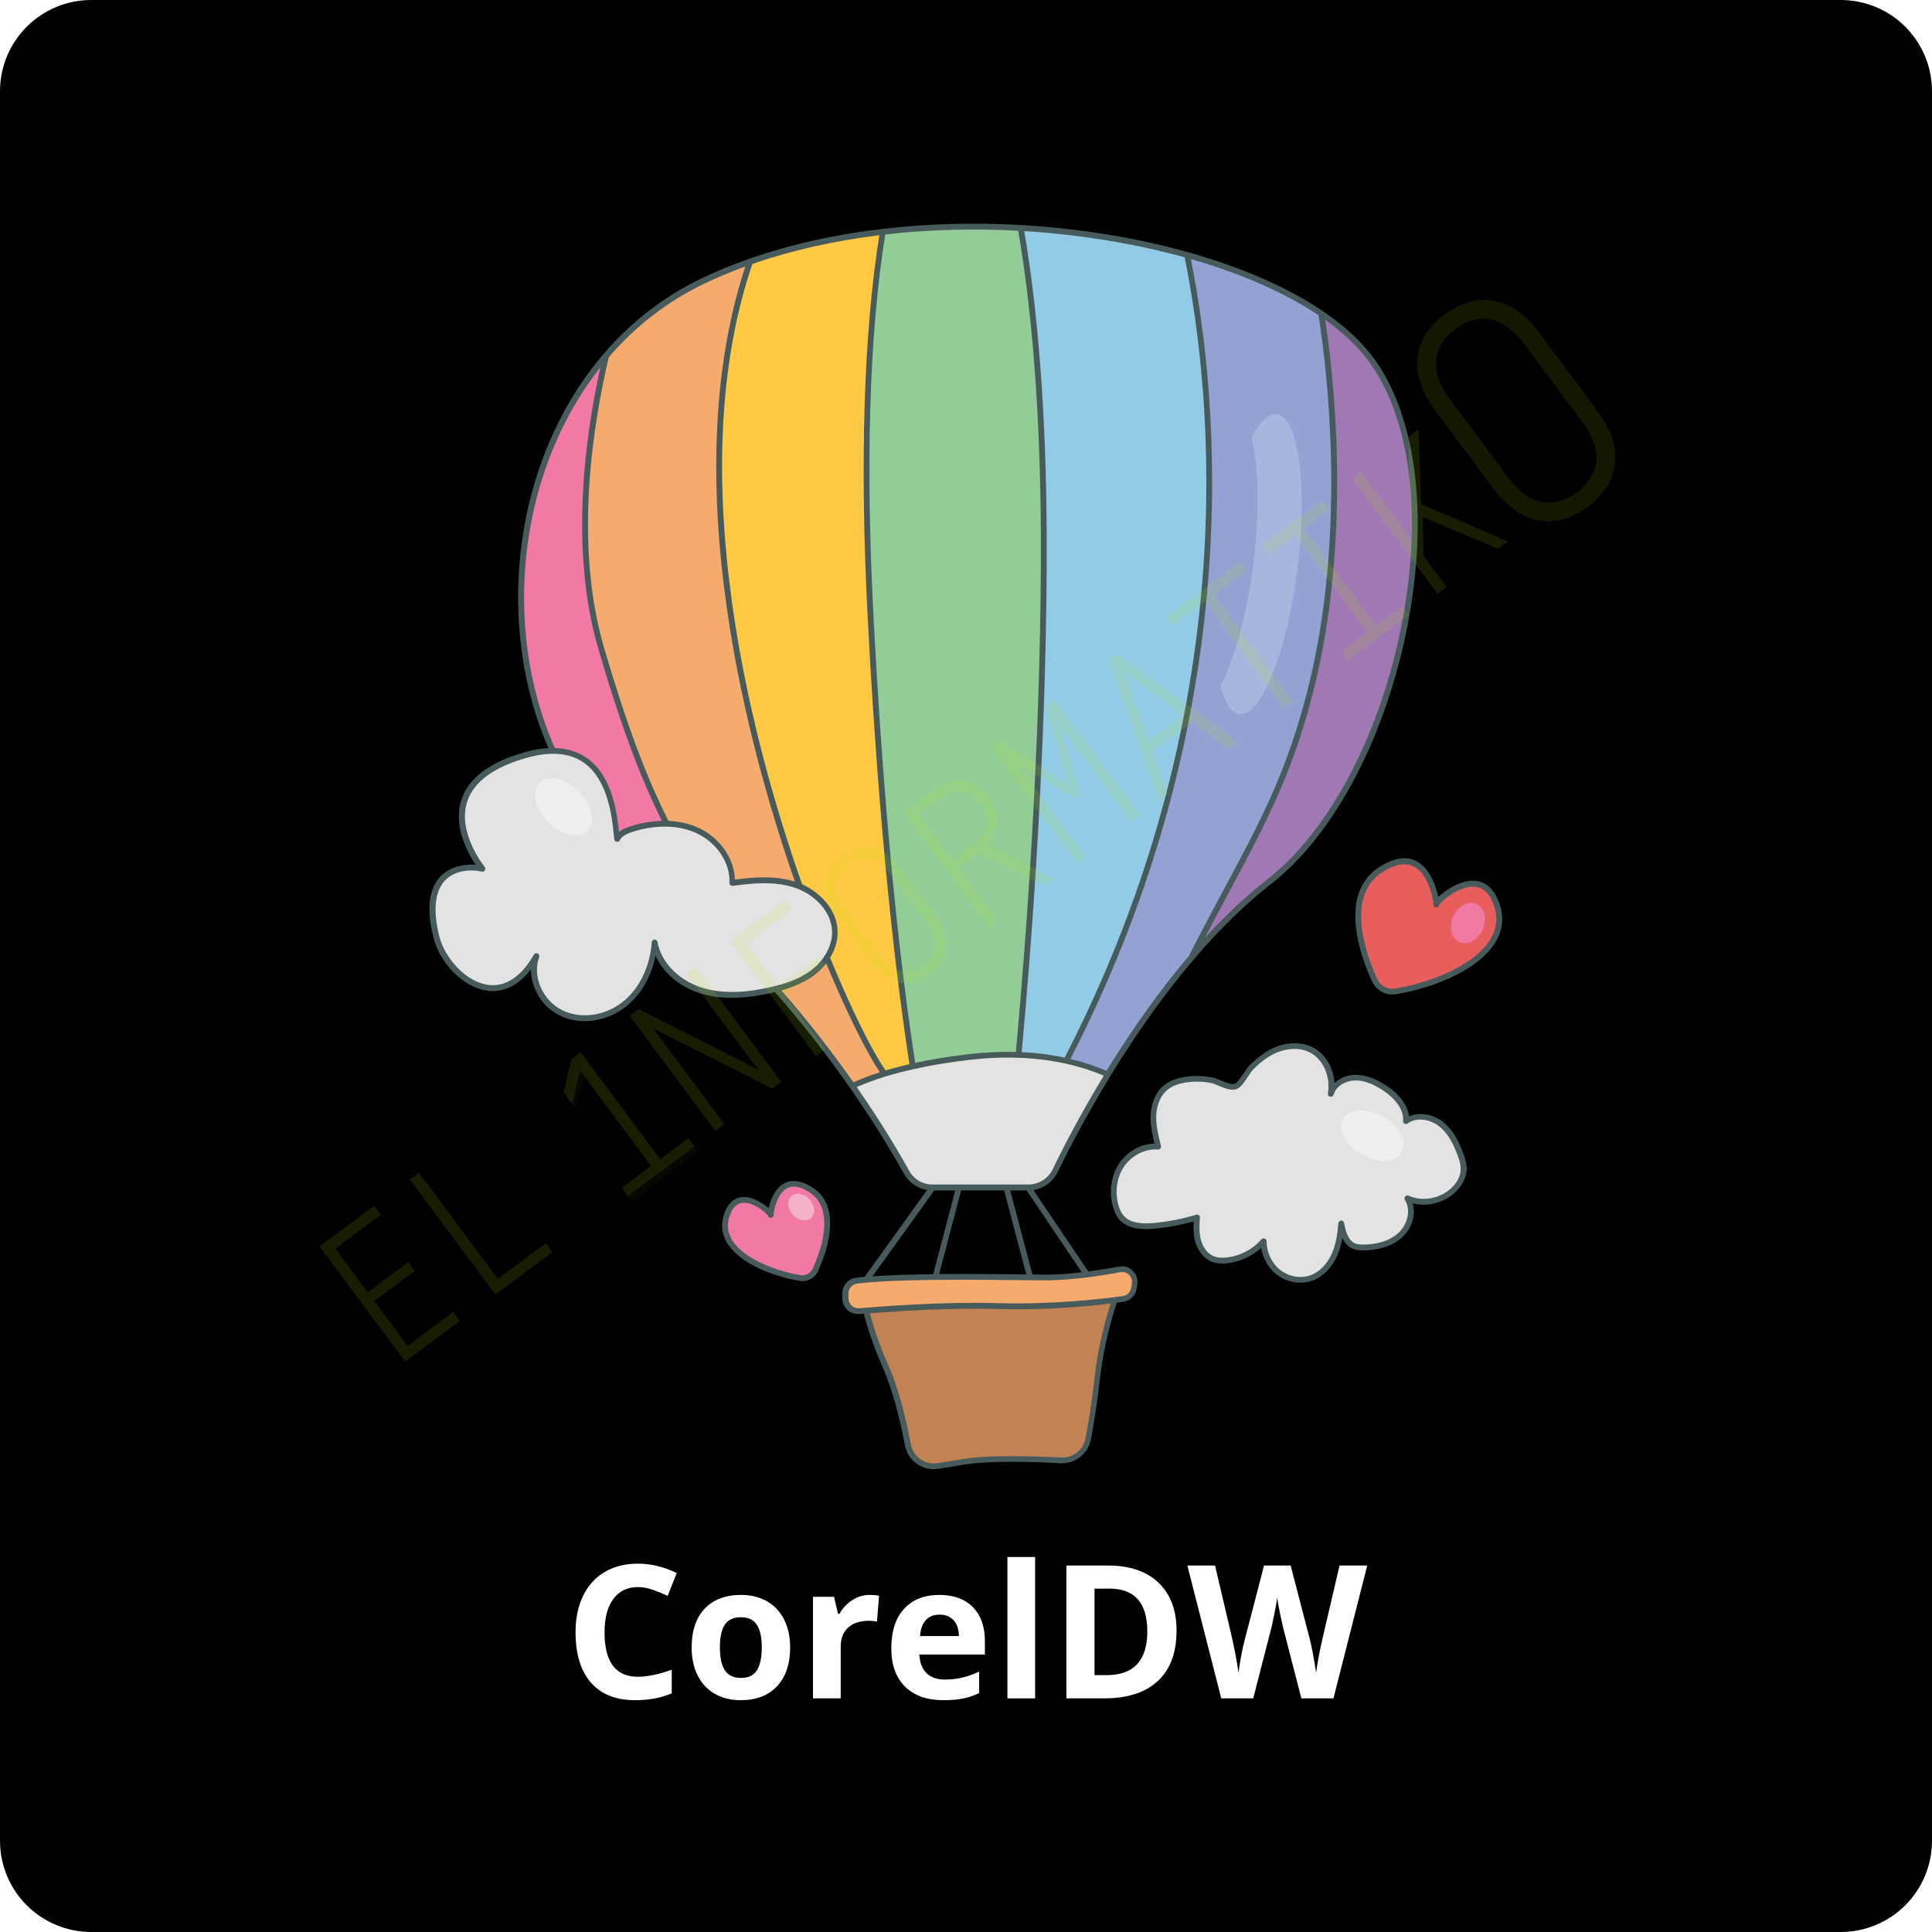 <svg xmlns="http://www.w3.org/2000/svg" xmlns:xlink="http://www.w3.org/1999/xlink" width="1080" zoomAndPan="magnify" viewBox="0 0 810 810" height="1080" preserveAspectRatio="xMidYMid meet" version="1.0"><defs><filter x="0%" y="0%" width="100%" height="100%" id="2a6a60e5b1"><feColorMatrix values="0 0 0 0 1 0 0 0 0 1 0 0 0 0 1 0 0 0 1 0" color-interpolation-filters="sRGB"/></filter><g/><clipPath id="bc741a8410"><path d="M 38.25 0 L 771.75 0 C 781.895 0 791.625 4.031 798.797 11.203 C 805.969 18.375 810 28.105 810 38.25 L 810 771.75 C 810 781.895 805.969 791.625 798.797 798.797 C 791.625 805.969 781.895 810 771.75 810 L 38.25 810 C 28.105 810 18.375 805.969 11.203 798.797 C 4.031 791.625 0 781.895 0 771.75 L 0 38.25 C 0 28.105 4.031 18.375 11.203 11.203 C 18.375 4.031 28.105 0 38.25 0 Z M 38.25 0 " clip-rule="nonzero"/></clipPath><clipPath id="37966c7751"><path d="M 180 93.203 L 595 93.203 L 595 615.953 L 180 615.953 Z M 180 93.203 " clip-rule="nonzero"/></clipPath><mask id="0823ee7f93"><g filter="url(#2a6a60e5b1)"><rect x="-81" width="972" fill="#000000" y="-81" height="972" fill-opacity="0.17"/></g></mask><mask id="22ba6fcc35"><g filter="url(#2a6a60e5b1)"><rect x="-264.2" width="1166.4" fill="#000000" y="-262.2" height="1166.4" fill-opacity="0.72"/></g></mask><clipPath id="d4bd446fa6"><rect x="0" width="547" y="0" height="450"/></clipPath><mask id="e73d8176fb"><g filter="url(#2a6a60e5b1)"><rect x="-264.2" width="1166.4" fill="#000000" y="-262.2" height="1166.4" fill-opacity="0.2"/></g></mask><clipPath id="dd8a6bb830"><rect x="0" width="111" y="0" height="125"/></clipPath><clipPath id="bd4a7b40fe"><path d="M 469 0 L 648.16 0 L 648.16 203 L 469 203 Z M 469 0 " clip-rule="nonzero"/></clipPath><mask id="9cdd8e7004"><g filter="url(#2a6a60e5b1)"><rect x="-264.2" width="1166.4" fill="#000000" y="-262.2" height="1166.4" fill-opacity="0.62"/></g></mask><clipPath id="18d81ca1c0"><rect x="0" width="180" y="0" height="203"/></clipPath><clipPath id="5933ca3895"><rect x="0" width="649" y="0" height="551"/></clipPath></defs><rect x="-81" width="972" fill="#ffffff" y="-81" height="972" fill-opacity="1"/><rect x="-81" width="972" fill="#ffffff" y="-81" height="972" fill-opacity="1"/><g clip-path="url(#bc741a8410)"><rect x="-81" width="972" fill="#000000" y="-81" height="972" fill-opacity="1"/></g><path fill="#e75e5d" d="M 584.98 415.695 C 581.355 416.305 577.848 414.352 576.301 411.008 C 571.246 399.969 562.363 375.07 579.031 364.52 C 599.695 351.48 602.586 380.492 602.141 379.188 C 601.691 377.883 619.461 361.832 626.551 376.988 C 636.375 397.766 608.211 411.863 584.98 415.695 Z M 584.98 415.695 " fill-opacity="1" fill-rule="nonzero"/><path fill="#e3e3e4" d="M 405.781 443.238 C 382.184 446.047 366.984 450.816 357.324 455.258 C 368.371 471.105 375.992 484.105 380.066 491.438 C 382.266 495.43 386.465 497.875 391.027 497.875 L 431.008 497.875 C 435.82 497.875 440.219 495.145 442.297 490.828 C 446.332 482.516 453.914 467.645 464.43 450.449 C 451.551 444.785 432.191 440.059 405.781 443.238 Z M 405.781 443.238 " fill-opacity="1" fill-rule="nonzero"/><path fill="#f5aa6e" d="M 354.473 542.285 L 354.473 544.363 C 354.473 547.504 357.16 549.988 360.301 549.703 C 371.469 548.766 396.816 546.891 418.863 547.582 C 441.484 548.277 462.473 545.789 470.91 544.609 C 473.23 544.285 475.066 542.492 475.473 540.168 L 475.758 538.375 C 476.371 534.707 473.148 531.531 469.523 532.184 C 461.656 533.609 449.105 535.562 438.754 535.562 C 423.879 535.562 377.867 534.465 359.117 536.949 C 356.43 537.355 354.473 539.637 354.473 542.285 Z M 354.473 542.285 " fill-opacity="1" fill-rule="nonzero"/><path fill="#c38253" d="M 418.863 547.582 C 398.527 546.973 375.422 548.48 363.152 549.5 C 364.418 554.59 366.863 562.902 371.344 572.926 C 375.828 582.949 378.926 596.438 380.676 605.727 C 381.82 611.676 387.441 615.586 393.395 614.648 C 396.285 614.16 399.871 613.59 404.191 612.898 C 415.074 611.145 433.578 611.715 444.785 612.285 C 450.367 612.57 455.301 608.699 456.316 603.199 C 457.5 596.762 459.008 587.676 460.148 577.367 C 461.656 563.676 465.285 551.453 467.402 545.098 C 457.5 546.32 438.793 548.195 418.863 547.582 Z M 418.863 547.582 " fill-opacity="1" fill-rule="nonzero"/><path fill="#92cbe6" d="M 497.727 106.895 C 476.328 100.902 452.445 96.953 427.953 95.566 C 433.535 127.715 437.98 173.43 437.613 237.152 C 437.203 316.398 431.582 392.715 427.016 442.301 C 434.434 442.586 441.074 443.48 447.027 444.785 C 522.586 299.004 509.992 166.91 497.727 106.895 Z M 497.727 106.895 " fill-opacity="1" fill-rule="nonzero"/><path fill="#ffc944" d="M 370.082 97.195 C 350.723 99.477 331.895 103.551 314.449 109.703 C 269.945 239.312 353.129 426.98 370.855 450.203 C 374.402 449.145 378.312 448.086 382.676 447.109 C 376.316 406.078 369.594 345.734 365.027 259.234 C 361.074 184.387 364.293 132.805 370.082 97.195 Z M 370.082 97.195 " fill-opacity="1" fill-rule="nonzero"/><path fill="#9f78b4" d="M 573.977 149.594 C 568.926 143.074 562.117 137.004 553.926 131.461 C 559.102 163.527 564.848 228.801 549.441 289.59 C 538.031 334.574 522.625 356.125 499.52 401.473 C 509.461 389.82 520.387 378.82 532.121 369.695 C 587.672 326.383 613.672 200.809 573.977 149.594 Z M 573.977 149.594 " fill-opacity="1" fill-rule="nonzero"/><path fill="#f179a4" d="M 304.75 392.797 C 280.91 347.406 270.883 335.754 252.098 271.906 C 239.055 227.496 247.652 176.238 254.094 149.184 C 202.336 209.527 206.777 315.301 268.684 361.75 C 281.805 371.527 293.828 382.082 304.75 392.797 Z M 304.75 392.797 " fill-opacity="1" fill-rule="nonzero"/><path fill="#92cd98" d="M 427.953 95.566 C 408.758 94.465 389.195 94.953 370.082 97.195 C 364.293 132.805 361.074 184.387 364.988 259.234 C 369.594 345.734 376.316 406.078 382.676 447.109 C 389.316 445.641 396.98 444.297 405.781 443.238 C 413.445 442.301 420.496 442.098 427.016 442.34 C 431.582 392.754 437.203 316.441 437.613 237.191 C 437.98 173.43 433.535 127.715 427.953 95.566 Z M 427.953 95.566 " fill-opacity="1" fill-rule="nonzero"/><path fill="#93a2d2" d="M 553.926 131.461 C 539.133 121.438 519.734 113.086 497.727 106.934 C 509.953 166.91 522.586 299.004 447.027 444.867 C 453.793 446.375 459.578 448.371 464.469 450.531 C 473.965 435.008 485.824 417.609 499.559 401.516 C 522.625 356.168 538.074 334.613 549.484 289.633 C 564.848 228.801 559.102 163.488 553.926 131.461 Z M 553.926 131.461 " fill-opacity="1" fill-rule="nonzero"/><path fill="#f5aa6e" d="M 314.449 109.703 C 307.645 112.109 301.043 114.797 294.684 117.852 C 278.629 125.555 265.098 136.352 254.094 149.184 C 247.652 176.238 239.055 227.496 252.098 271.906 C 270.844 335.754 280.867 347.406 304.75 392.797 C 326.84 414.43 344.445 436.801 357.324 455.258 C 360.992 453.586 365.434 451.836 370.816 450.203 C 353.129 426.98 269.945 239.312 314.449 109.703 Z M 314.449 109.703 " fill-opacity="1" fill-rule="nonzero"/><path fill="#e3e3e4" d="M 534.691 440.344 C 539.457 438.266 545.203 437.82 549.852 440.223 C 556.25 443.48 559.266 451.551 558.082 458.68 C 559.305 454.562 563.789 451.996 568.066 451.875 C 572.387 451.754 576.504 453.629 580.133 455.949 C 585.184 459.168 589.992 464.223 589.547 470.211 C 593.742 467.113 599.98 468.133 604.094 471.309 C 608.211 474.527 610.656 479.418 612.449 484.348 C 613.145 486.184 613.754 488.098 613.715 490.051 C 613.672 492.539 612.613 494.941 611.145 496.98 C 606.461 503.293 597.207 505.738 590.035 502.52 C 592.969 507.207 591.34 513.809 587.344 517.676 C 583.352 521.547 577.562 522.973 572.02 523.098 C 570.473 523.137 568.883 523.055 567.496 522.402 C 564.113 520.855 563.016 516.66 562.32 513.031 C 561.953 517.555 561.301 522.117 559.469 526.234 C 557.633 530.348 554.414 534.055 550.176 535.688 C 545.531 537.48 539.988 536.5 536.074 533.445 C 532.164 530.391 529.84 525.418 529.801 520.449 C 525.926 524.93 520.262 527.863 514.395 528.473 C 512.438 528.68 510.398 528.637 508.566 527.902 C 505.469 526.684 503.309 523.668 502.41 520.449 C 501.477 517.23 501.637 513.805 501.883 510.508 C 496.055 512.258 490.023 513.441 483.949 514.012 C 479.02 514.457 473.312 514.215 470.133 510.426 C 469.074 509.121 468.383 507.531 467.934 505.941 C 466.223 500.156 466.957 493.598 470.297 488.586 C 473.641 483.574 479.672 480.316 485.66 480.805 C 484.602 476.527 483.5 472.164 483.664 467.766 C 483.828 463.363 485.457 458.801 488.883 456.031 C 491.164 454.199 494.016 453.301 496.871 452.812 C 500.617 452.199 504.449 452.281 508.16 453.016 C 511.051 453.586 515.82 456.805 518.469 455.461 C 520.672 454.32 522.992 449.309 524.91 447.434 C 527.762 444.5 530.941 441.973 534.691 440.344 Z M 534.691 440.344 " fill-opacity="1" fill-rule="nonzero"/><path fill="#efefef" d="M 579.984 468.195 C 580.793 468.66 581.562 469.172 582.293 469.73 C 583.027 470.289 583.707 470.879 584.34 471.508 C 584.969 472.137 585.539 472.785 586.043 473.461 C 586.547 474.133 586.98 474.82 587.34 475.512 C 587.699 476.207 587.977 476.898 588.176 477.586 C 588.379 478.277 588.492 478.949 588.527 479.602 C 588.559 480.258 588.508 480.887 588.375 481.484 C 588.238 482.078 588.02 482.637 587.723 483.152 C 587.426 483.672 587.051 484.137 586.602 484.555 C 586.152 484.969 585.633 485.324 585.051 485.625 C 584.465 485.926 583.824 486.16 583.129 486.332 C 582.434 486.5 581.695 486.605 580.914 486.641 C 580.133 486.676 579.32 486.645 578.484 486.547 C 577.648 486.445 576.801 486.281 575.941 486.047 C 575.082 485.816 574.23 485.52 573.379 485.164 C 572.531 484.809 571.703 484.398 570.895 483.934 C 570.09 483.469 569.32 482.957 568.586 482.398 C 567.855 481.84 567.172 481.25 566.543 480.621 C 565.91 479.992 565.344 479.344 564.84 478.668 C 564.332 477.996 563.902 477.309 563.543 476.617 C 563.184 475.922 562.902 475.23 562.703 474.543 C 562.504 473.852 562.387 473.18 562.355 472.527 C 562.32 471.871 562.371 471.242 562.508 470.645 C 562.645 470.047 562.859 469.492 563.156 468.977 C 563.457 468.457 563.832 467.992 564.281 467.574 C 564.73 467.16 565.246 466.801 565.832 466.504 C 566.418 466.203 567.055 465.969 567.754 465.797 C 568.449 465.629 569.188 465.523 569.969 465.488 C 570.75 465.449 571.559 465.484 572.395 465.582 C 573.23 465.684 574.078 465.848 574.938 466.082 C 575.797 466.312 576.652 466.609 577.5 466.965 C 578.352 467.32 579.18 467.73 579.984 468.195 Z M 579.984 468.195 " fill-opacity="1" fill-rule="nonzero"/><path fill="#f179a4" d="M 619.047 379.027 C 619.453 379.211 619.828 379.445 620.18 379.727 C 620.531 380.008 620.848 380.332 621.129 380.703 C 621.414 381.07 621.656 381.477 621.863 381.918 C 622.066 382.359 622.23 382.832 622.348 383.328 C 622.465 383.828 622.539 384.344 622.566 384.879 C 622.594 385.418 622.578 385.961 622.512 386.512 C 622.449 387.062 622.34 387.613 622.188 388.16 C 622.035 388.707 621.84 389.242 621.602 389.762 C 621.367 390.285 621.09 390.781 620.781 391.258 C 620.469 391.734 620.129 392.176 619.754 392.59 C 619.379 393 618.98 393.371 618.562 393.703 C 618.141 394.035 617.703 394.32 617.25 394.559 C 616.797 394.797 616.336 394.984 615.867 395.121 C 615.398 395.258 614.934 395.34 614.469 395.371 C 614.004 395.402 613.551 395.379 613.109 395.301 C 612.664 395.219 612.242 395.09 611.836 394.906 C 611.434 394.723 611.055 394.488 610.703 394.207 C 610.352 393.926 610.035 393.602 609.754 393.23 C 609.469 392.863 609.227 392.457 609.023 392.016 C 608.816 391.57 608.656 391.102 608.535 390.602 C 608.418 390.105 608.344 389.59 608.316 389.051 C 608.289 388.516 608.309 387.973 608.371 387.422 C 608.434 386.871 608.543 386.32 608.695 385.773 C 608.852 385.227 609.047 384.691 609.281 384.172 C 609.52 383.648 609.793 383.152 610.105 382.676 C 610.414 382.199 610.758 381.758 611.129 381.344 C 611.504 380.934 611.902 380.562 612.324 380.23 C 612.746 379.898 613.184 379.613 613.637 379.375 C 614.09 379.137 614.551 378.949 615.02 378.812 C 615.484 378.676 615.953 378.59 616.414 378.562 C 616.879 378.531 617.332 378.555 617.777 378.633 C 618.219 378.711 618.645 378.844 619.047 379.027 Z M 619.047 379.027 " fill-opacity="1" fill-rule="nonzero"/><path fill="#e3e3e4" d="M 258.656 351.766 C 259.637 349.566 262.082 348.465 264.363 347.734 C 273.328 344.801 283.438 344.23 292.035 348.059 C 300.676 351.887 307.359 360.77 306.871 370.184 C 315.797 368.961 325.086 368.145 333.605 371.039 C 342.125 373.93 349.703 381.469 349.906 390.473 C 350.07 397.277 346.035 403.676 340.617 407.789 C 335.195 411.906 328.512 413.984 321.828 415.41 C 312.414 417.406 302.43 418.141 293.301 415.082 C 284.172 412.027 276.059 404.613 274.348 395.16 C 273.656 404.734 269.703 414.309 262.367 420.504 C 255.031 426.695 244.148 428.938 235.469 424.863 C 226.789 420.789 221.449 409.949 224.75 400.945 C 209.344 428 186.809 408.156 182.977 393.285 C 175.805 365.66 192.555 362.238 202.09 364.234 C 202.09 364.234 173.848 329.848 220.062 316.684 C 257.191 306.094 257.598 344.84 258.656 351.766 Z M 258.656 351.766 " fill-opacity="1" fill-rule="nonzero"/><path fill="#efefef" d="M 242.723 331.863 C 243.379 332.52 243.992 333.215 244.555 333.941 C 245.117 334.672 245.621 335.418 246.07 336.188 C 246.516 336.957 246.898 337.734 247.211 338.516 C 247.523 339.297 247.762 340.07 247.93 340.836 C 248.098 341.598 248.188 342.34 248.203 343.055 C 248.219 343.77 248.156 344.449 248.02 345.094 C 247.883 345.734 247.672 346.324 247.383 346.867 C 247.098 347.41 246.746 347.891 246.324 348.312 C 245.902 348.734 245.418 349.09 244.879 349.375 C 244.336 349.66 243.742 349.871 243.102 350.008 C 242.461 350.148 241.781 350.207 241.062 350.195 C 240.348 350.18 239.605 350.086 238.844 349.922 C 238.078 349.754 237.305 349.512 236.523 349.199 C 235.742 348.887 234.965 348.508 234.195 348.059 C 233.426 347.613 232.676 347.109 231.949 346.547 C 231.219 345.98 230.527 345.371 229.867 344.711 C 229.211 344.055 228.598 343.363 228.035 342.633 C 227.473 341.906 226.965 341.156 226.52 340.387 C 226.074 339.617 225.691 338.84 225.379 338.059 C 225.066 337.277 224.828 336.504 224.66 335.742 C 224.492 334.977 224.402 334.238 224.387 333.52 C 224.371 332.805 224.434 332.125 224.57 331.484 C 224.707 330.844 224.918 330.25 225.203 329.707 C 225.492 329.164 225.844 328.684 226.266 328.262 C 226.688 327.84 227.172 327.488 227.711 327.203 C 228.254 326.914 228.848 326.703 229.488 326.566 C 230.129 326.43 230.809 326.367 231.527 326.383 C 232.242 326.398 232.984 326.488 233.746 326.656 C 234.512 326.824 235.285 327.062 236.066 327.375 C 236.848 327.688 237.625 328.07 238.395 328.516 C 239.164 328.961 239.914 329.469 240.641 330.031 C 241.371 330.594 242.062 331.203 242.723 331.863 Z M 242.723 331.863 " fill-opacity="1" fill-rule="nonzero"/><path fill="#f179a4" d="M 335.52 535.848 C 338.129 536.297 340.695 534.871 341.797 532.469 C 345.465 524.441 351.906 506.434 339.801 498.773 C 324.844 489.32 322.723 510.344 323.051 509.406 C 323.375 508.43 310.496 496.855 305.363 507.816 C 298.27 522.895 318.688 533.078 335.52 535.848 Z M 335.52 535.848 " fill-opacity="1" fill-rule="nonzero"/><path fill="#f6b2cb" d="M 339.488 502.945 C 339.754 503.25 339.996 503.57 340.211 503.91 C 340.426 504.246 340.613 504.598 340.77 504.957 C 340.922 505.316 341.047 505.68 341.137 506.047 C 341.227 506.414 341.285 506.777 341.305 507.137 C 341.328 507.5 341.316 507.848 341.27 508.191 C 341.219 508.531 341.137 508.852 341.023 509.16 C 340.906 509.469 340.758 509.75 340.582 510.012 C 340.402 510.273 340.195 510.508 339.961 510.715 C 339.723 510.922 339.465 511.098 339.184 511.238 C 338.898 511.383 338.598 511.492 338.277 511.566 C 337.957 511.641 337.629 511.68 337.285 511.68 C 336.941 511.684 336.59 511.652 336.234 511.582 C 335.879 511.512 335.527 511.41 335.176 511.273 C 334.824 511.133 334.477 510.965 334.141 510.762 C 333.805 510.559 333.484 510.332 333.176 510.074 C 332.871 509.816 332.582 509.535 332.316 509.23 C 332.051 508.926 331.809 508.605 331.594 508.27 C 331.379 507.93 331.195 507.582 331.039 507.223 C 330.883 506.863 330.758 506.496 330.668 506.129 C 330.578 505.762 330.52 505.398 330.5 505.039 C 330.477 504.68 330.488 504.328 330.539 503.988 C 330.586 503.648 330.668 503.324 330.781 503.016 C 330.898 502.711 331.047 502.426 331.227 502.164 C 331.402 501.902 331.609 501.668 331.848 501.461 C 332.082 501.254 332.34 501.082 332.625 500.938 C 332.906 500.793 333.207 500.688 333.527 500.613 C 333.848 500.539 334.18 500.5 334.523 500.496 C 334.867 500.492 335.215 500.527 335.57 500.594 C 335.926 500.664 336.277 500.766 336.629 500.906 C 336.984 501.043 337.328 501.215 337.664 501.414 C 338 501.617 338.32 501.848 338.629 502.105 C 338.934 502.363 339.223 502.641 339.488 502.945 Z M 339.488 502.945 " fill-opacity="1" fill-rule="nonzero"/><path fill="#a7b6dd" d="M 535.301 173.672 C 531.879 173.266 528.211 176.809 524.703 183.246 C 527.68 195.105 528.211 214.582 525.48 236.258 C 522.789 257.934 517.492 276.715 511.664 287.43 C 513.457 294.52 516.145 298.879 519.57 299.328 C 528.699 300.469 539.621 273.254 543.941 238.578 C 548.344 203.863 544.43 174.812 535.301 173.672 Z M 535.301 173.672 " fill-opacity="1" fill-rule="nonzero"/><path fill="#475a5c" d="M 627.652 376.418 C 624.512 369.734 618.809 367.617 611.594 370.508 C 608.211 371.852 605.48 373.93 604.176 375.031 C 603.73 375.398 603.32 375.766 602.996 376.051 C 602.18 372.059 600.062 365.742 595.863 362.359 C 591.258 358.652 585.391 359.02 578.418 363.418 C 560.812 374.582 570.309 400.742 575.242 411.457 C 576.789 414.84 580.133 416.957 583.719 416.957 C 584.207 416.957 584.695 416.918 585.227 416.836 C 594.07 415.367 602.953 412.559 610.207 408.93 C 618.645 404.691 624.676 399.52 627.652 393.855 C 630.504 388.395 630.547 382.527 627.652 376.418 Z M 625.41 392.797 C 619.461 404.082 600.711 411.824 584.777 414.473 C 581.762 414.961 578.746 413.332 577.441 410.48 C 572.797 400.332 563.707 375.645 579.723 365.539 C 583.066 363.418 586.121 362.359 588.773 362.359 C 590.32 362.359 591.746 362.727 593.012 363.418 C 598.961 366.719 600.754 376.66 600.957 378.781 C 600.875 379.148 600.957 379.391 600.996 379.555 C 601.203 380.207 601.773 380.41 602.18 380.449 C 602.711 380.449 603.156 380.125 603.363 379.637 C 603.402 379.555 603.402 379.473 603.402 379.309 C 604.34 377.762 611.309 371.773 617.504 371.73 C 617.504 371.73 617.543 371.73 617.543 371.73 C 621.051 371.73 623.656 373.605 625.492 377.477 C 627.977 382.812 627.977 387.988 625.41 392.797 Z M 625.41 392.797 " fill-opacity="1" fill-rule="nonzero"/><g clip-path="url(#37966c7751)"><path fill="#475a5c" d="M 469.277 531 C 465.527 531.695 461.004 532.426 456.277 533.039 L 433.25 498.934 C 437.613 498.242 441.484 495.43 443.48 491.355 C 447.109 483.82 454.852 468.621 465.527 451.102 C 476.777 432.727 488.516 416.266 500.496 402.25 C 511.215 389.66 522.137 379.023 532.898 370.633 C 546.305 360.199 558.695 344.352 568.801 324.793 C 578.34 306.297 585.676 284.863 589.996 262.863 C 599.285 215.598 593.66 172.98 574.957 148.859 C 569.941 142.383 563.098 136.188 554.617 130.441 C 540.027 120.543 520.465 112.027 498.051 105.711 C 476.453 99.641 452.203 95.73 427.992 94.344 C 427.992 94.344 427.992 94.344 427.953 94.344 C 408.188 93.203 388.664 93.773 369.918 95.973 C 349.785 98.336 330.996 102.574 314.004 108.523 C 306.992 111.008 300.309 113.738 294.113 116.711 C 278.465 124.211 264.688 134.844 253.113 148.328 C 243.699 159.289 235.957 171.961 230.008 186.02 C 224.301 199.547 220.469 214.012 218.555 229.043 C 214.848 258.379 218.879 288.328 229.926 313.629 C 226.746 313.793 223.363 314.402 219.777 315.422 C 205.105 319.621 196.223 326.383 193.367 335.551 C 189.945 346.551 196.18 357.758 199.441 362.562 C 194.508 362.195 188.68 363.297 184.727 367.414 C 179.676 372.711 178.695 381.469 181.836 393.531 C 183.059 398.254 185.992 403.309 189.902 407.383 C 194.223 411.863 199.359 414.715 204.289 415.367 C 209.223 416.02 216.109 414.84 222.59 406.445 C 222.547 414.309 227.398 422.375 234.98 425.922 C 238.117 427.387 241.582 428.121 245.086 428.121 C 251.445 428.121 258.004 425.801 263.18 421.398 C 269.051 416.426 273.168 409.094 274.836 400.699 C 277.977 407.668 284.617 413.496 292.891 416.223 C 300.961 418.914 310.496 419.035 322.07 416.59 C 323.051 416.387 323.988 416.184 324.883 415.938 C 335.93 428.488 346.484 441.934 356.266 455.949 C 367.023 471.352 374.523 484.062 378.926 492.008 C 380.961 495.715 384.629 498.242 388.707 498.895 L 362.5 535.32 C 361.195 535.441 359.934 535.562 358.832 535.727 C 355.574 536.176 353.129 538.945 353.129 542.246 L 353.129 544.324 C 353.129 546.156 353.902 547.949 355.246 549.172 C 356.469 550.273 358.059 550.926 359.73 550.926 C 359.934 550.926 360.098 550.926 360.301 550.883 C 360.871 550.844 361.48 550.801 362.133 550.723 C 363.48 555.977 365.926 563.922 370.121 573.336 C 374.523 583.195 377.578 596.477 379.375 605.891 C 380.516 611.836 385.609 615.953 391.438 615.953 C 392.09 615.953 392.781 615.914 393.473 615.789 C 396.367 615.301 399.953 614.73 404.273 614.039 C 415.238 612.246 434.27 612.898 444.621 613.469 C 450.816 613.793 456.277 609.434 457.418 603.363 C 458.52 597.414 460.066 588.043 461.25 577.449 C 462.719 564.289 466.141 552.473 468.219 546.156 C 469.238 546.035 470.176 545.914 470.949 545.789 C 473.801 545.383 476.043 543.223 476.531 540.371 L 476.816 538.578 C 477.184 536.461 476.492 534.301 474.941 532.793 C 473.516 531.285 471.398 530.633 469.277 531 Z M 453.547 533.406 C 448.535 533.977 443.398 534.383 438.754 534.383 C 437.121 534.383 435.125 534.383 432.844 534.344 L 423.551 499.141 L 430.438 499.141 Z M 430.277 534.301 C 429.258 534.301 428.238 534.262 427.137 534.262 C 417.887 534.18 405.66 534.055 393.758 534.137 L 402.969 499.098 L 420.984 499.098 Z M 573 150.367 C 591.258 173.918 596.719 215.801 587.551 262.375 C 583.27 284.172 576.016 305.359 566.559 323.652 C 556.617 342.883 544.43 358.488 531.348 368.676 C 522.625 375.48 513.824 383.711 505.102 393.242 C 508.809 386.156 512.273 379.676 515.656 373.32 C 530.859 344.879 541.863 324.344 550.625 289.793 C 566.969 225.254 559.145 157.375 555.598 134.027 C 562.77 139.242 568.637 144.703 573 150.367 Z M 552.785 132.156 C 556.086 152.895 565.051 222.891 548.219 289.266 C 539.539 323.531 528.617 343.945 513.457 372.219 C 508.73 381.02 503.84 390.148 498.457 400.781 C 486.641 414.676 475.023 430.852 463.898 448.941 C 459.09 446.906 454.035 445.234 448.777 443.973 C 481.422 380.531 500.863 313.18 506.488 243.754 C 511.176 185.938 505.266 138.672 499.273 108.605 C 520.465 114.715 538.887 122.824 552.785 132.156 Z M 496.664 107.871 C 502.699 137.695 508.812 185.246 504.082 243.551 C 498.457 312.816 479.059 380.043 446.375 443.402 C 440.586 442.18 434.598 441.402 428.359 441.117 C 432.926 391.125 438.426 315.586 438.836 237.152 C 439.121 182.516 435.941 135.332 429.422 96.871 C 452.652 98.336 475.879 102.125 496.664 107.871 Z M 371.141 98.297 C 389.195 96.219 407.941 95.73 426.895 96.746 C 433.496 135.168 436.676 182.391 436.391 237.152 C 435.98 315.543 430.48 391.086 425.914 441.039 C 419.395 440.875 412.629 441.199 405.66 442.016 C 397.754 442.953 390.418 444.176 383.691 445.602 C 375.992 395.445 370.121 332.699 366.25 259.113 C 362.828 194.086 364.457 139.977 371.141 98.297 Z M 315.43 110.684 C 331.648 105.02 349.539 100.984 368.656 98.621 C 362.051 140.383 360.422 194.41 363.805 259.316 C 367.676 333.066 373.586 395.934 381.289 446.172 C 377.785 446.984 374.441 447.84 371.305 448.777 C 366.699 442.383 357.938 425.676 348.031 401.555 C 350.152 398.094 351.293 394.223 351.172 390.434 C 350.926 381.184 343.672 374.055 336.297 370.754 C 325.699 340.727 311.926 294.645 305.852 244.566 C 299.574 192.863 302.797 147.801 315.43 110.684 Z M 255.234 149.758 C 266.523 136.637 279.973 126.289 295.215 118.953 C 300.637 116.344 306.422 113.941 312.496 111.699 C 300.27 148.82 297.211 193.598 303.406 244.895 C 309.355 294.113 322.766 339.504 333.281 369.652 C 324.926 367.004 316 367.738 308.094 368.758 C 307.891 359.832 301.652 350.992 292.523 346.918 C 288.773 345.246 284.617 344.352 280.215 344.148 C 271.863 327.277 264.078 308.332 253.238 271.5 C 240.316 227.457 248.918 176.445 255.234 149.758 Z M 221.039 229.41 C 222.914 214.621 226.707 200.359 232.328 187.035 C 237.426 174.895 243.945 163.812 251.73 153.953 C 245.535 181.863 238.523 230.105 250.914 272.234 C 261.551 308.414 269.293 327.441 277.484 344.148 C 273.125 344.27 268.562 345.043 263.957 346.551 C 262.488 347.039 260.859 347.691 259.512 348.75 C 258.738 341.336 256.863 325.078 245.738 317.582 C 242.031 315.098 237.629 313.75 232.613 313.629 C 221.449 288.531 217.332 258.664 221.039 229.41 Z M 321.625 414.188 C 310.496 416.551 301.367 416.426 293.746 413.902 C 284.25 410.723 277.121 403.266 275.652 394.914 C 275.531 394.305 275 393.855 274.391 393.895 C 273.777 393.938 273.289 394.426 273.246 395.035 C 272.516 405.02 268.316 413.941 261.715 419.523 C 254.336 425.758 244.066 427.43 236.121 423.723 C 227.645 419.77 223.039 409.5 226.055 401.312 C 226.258 400.699 226.012 400.047 225.402 399.762 C 225.238 399.684 225.074 399.641 224.871 399.641 C 224.465 399.641 224.016 399.887 223.812 400.254 C 218.555 409.5 211.953 413.859 204.699 412.922 C 195.242 411.66 186.52 401.555 184.281 392.918 C 181.426 381.918 182.242 373.688 186.602 369.125 C 190.68 364.844 197.199 364.398 201.969 365.414 C 202.457 365.539 202.988 365.293 203.273 364.844 C 203.559 364.398 203.516 363.828 203.191 363.418 C 203.066 363.297 191.738 349.281 195.812 336.285 C 198.422 327.973 206.734 321.738 220.594 317.785 C 230.535 314.934 238.566 315.543 244.516 319.578 C 254.906 326.629 256.578 342.641 257.273 349.445 C 257.395 350.461 257.477 351.277 257.559 351.93 C 257.637 352.461 258.047 352.867 258.617 352.949 C 259.148 353.031 259.676 352.746 259.879 352.254 C 260.695 350.461 262.977 349.527 264.852 348.875 C 274.551 345.695 284.09 345.777 291.668 349.16 C 300.391 353.031 306.219 361.668 305.812 370.102 C 305.812 370.469 305.934 370.836 306.219 371.078 C 306.504 371.324 306.871 371.445 307.195 371.406 C 315.387 370.266 324.844 369.328 333.359 372.219 C 340.656 374.707 348.602 381.469 348.848 390.516 C 349.012 396.34 345.629 402.617 340.043 406.812 C 335.441 410.195 329.816 412.477 321.625 414.188 Z M 327.613 415.246 C 333.359 413.617 337.723 411.539 341.43 408.77 C 343.348 407.34 344.977 405.711 346.402 403.918 C 355.816 426.656 364.211 442.707 368.898 449.555 C 364.906 450.816 361.195 452.242 357.812 453.75 C 348.316 440.305 338.172 427.348 327.613 415.246 Z M 381.168 490.828 C 376.848 483.043 369.551 470.699 359.199 455.746 C 362.828 454.156 366.82 452.691 371.141 451.344 C 371.18 451.344 371.262 451.305 371.305 451.305 C 374.93 450.203 378.762 449.188 382.836 448.289 C 382.836 448.289 382.836 448.289 382.879 448.289 C 382.918 448.289 382.918 448.289 382.961 448.25 C 389.93 446.699 397.633 445.398 405.945 444.418 C 413.117 443.562 420.047 443.238 426.73 443.48 C 426.812 443.48 426.852 443.523 426.934 443.523 C 426.977 443.523 427.016 443.523 427.055 443.523 C 427.137 443.523 427.219 443.523 427.301 443.48 C 434.027 443.727 440.465 444.543 446.617 445.887 C 446.742 445.926 446.902 445.969 447.027 445.969 C 452.488 447.191 457.746 448.859 462.758 450.98 C 452.938 467.195 445.68 481.211 441.32 490.258 C 439.445 494.129 435.453 496.613 431.133 496.613 L 391.152 496.613 C 386.953 496.695 383.121 494.453 381.168 490.828 Z M 391.68 499.141 L 400.484 499.141 L 391.234 534.219 C 381.941 534.344 372.934 534.586 365.801 535.117 Z M 458.969 577.203 C 457.785 587.719 456.238 597.008 455.137 602.957 C 454.238 607.844 449.84 611.309 444.867 611.062 C 434.391 610.535 415.195 609.883 403.988 611.676 C 399.629 612.367 396.082 612.977 393.188 613.426 C 387.852 614.281 382.879 610.82 381.859 605.48 C 380.066 595.949 376.969 582.5 372.445 572.398 C 368.41 563.352 366.047 555.734 364.703 550.598 C 376.723 549.66 399.18 548.234 418.824 548.805 C 437.652 549.375 455.461 547.746 465.652 546.523 C 463.531 553.125 460.352 564.574 458.969 577.203 Z M 474.535 538.172 L 474.25 539.965 C 473.965 541.758 472.539 543.145 470.746 543.387 C 462.719 544.488 441.566 547.012 418.945 546.363 C 396.492 545.668 370.406 547.625 360.258 548.48 C 359.078 548.562 357.977 548.195 357.082 547.422 C 356.223 546.605 355.734 545.547 355.734 544.363 L 355.734 542.285 C 355.734 540.211 357.285 538.457 359.281 538.172 C 369.145 536.867 386.75 536.543 403.254 536.543 C 411.938 536.543 420.332 536.625 427.137 536.703 C 431.824 536.746 435.898 536.785 438.754 536.785 C 448.941 536.785 461.207 534.953 469.727 533.363 C 471.07 533.121 472.418 533.527 473.395 534.504 C 474.332 535.484 474.781 536.828 474.535 538.172 Z M 474.535 538.172 " fill-opacity="1" fill-rule="nonzero"/></g><path fill="#475a5c" d="M 604.91 470.293 C 601.203 467.398 595.457 465.934 590.77 468.051 C 590.199 463.324 586.691 458.598 580.824 454.891 C 576.137 451.918 571.98 450.531 568.066 450.613 C 564.727 450.695 561.668 451.996 559.508 454.074 C 559.062 447.637 555.637 441.77 550.422 439.121 C 545.816 436.758 539.742 436.801 534.199 439.246 C 530.777 440.754 527.559 443.074 524.012 446.496 C 523.156 447.352 522.301 448.656 521.363 450.043 C 520.262 451.711 518.879 453.789 517.859 454.277 C 516.637 454.93 514.066 453.871 511.988 453.016 C 510.684 452.488 509.461 451.957 508.363 451.754 C 504.449 450.98 500.496 450.898 496.625 451.508 C 492.996 452.121 490.227 453.219 488.066 454.973 C 484.684 457.703 482.605 462.305 482.402 467.602 C 482.238 471.676 483.094 475.59 484.031 479.418 C 478.246 479.582 472.578 482.719 469.195 487.812 C 465.773 492.988 464.836 499.832 466.672 506.188 C 467.281 508.266 468.098 509.855 469.117 511.117 C 471.926 514.5 476.816 515.805 483.992 515.152 C 489.535 514.621 495.074 513.602 500.457 512.094 C 500.293 514.824 500.332 517.84 501.148 520.734 C 502.289 524.645 504.855 527.742 508.035 529.004 C 509.789 529.695 511.906 529.902 514.434 529.656 C 519.734 529.086 524.828 526.762 528.738 523.18 C 529.473 527.617 531.797 531.695 535.262 534.383 C 538.113 536.625 541.699 537.766 545.203 537.766 C 547.039 537.766 548.871 537.438 550.586 536.785 C 554.742 535.156 558.367 531.488 560.527 526.684 C 561.668 524.156 562.363 521.547 562.812 519.023 C 563.707 520.977 565.012 522.566 566.969 523.465 C 568.637 524.238 570.473 524.277 572.02 524.238 C 576.75 524.113 583.391 523.055 588.16 518.453 C 592.113 514.664 593.621 509.121 592.277 504.516 C 599.449 506.352 607.684 503.621 612.125 497.633 C 613.957 495.188 614.895 492.539 614.938 490.012 C 614.938 487.812 614.242 485.691 613.59 483.898 C 612.043 479.461 609.555 473.918 604.91 470.293 Z M 610.207 496.164 C 605.848 502.031 597.25 504.312 590.566 501.297 C 590.074 501.094 589.504 501.215 589.137 501.625 C 588.773 502.031 588.73 502.602 589.016 503.09 C 591.746 507.449 589.914 513.441 586.488 516.699 C 582.293 520.734 576.262 521.711 571.98 521.793 C 570.594 521.832 569.168 521.793 567.988 521.223 C 565.215 519.961 564.195 516.375 563.504 512.707 C 563.383 512.094 562.852 511.688 562.238 511.73 C 561.629 511.77 561.141 512.258 561.098 512.871 C 560.773 516.863 560.203 521.508 558.328 525.703 C 556.414 529.941 553.273 533.16 549.727 534.547 C 545.57 536.176 540.477 535.359 536.809 532.469 C 533.262 529.738 531.062 525.094 531.023 520.406 C 531.023 519.918 530.695 519.43 530.207 519.266 C 530.086 519.227 529.922 519.184 529.801 519.184 C 529.434 519.184 529.105 519.348 528.863 519.594 C 525.152 523.828 519.855 526.602 514.23 527.211 C 512.113 527.457 510.398 527.293 508.973 526.723 C 506.488 525.746 504.449 523.258 503.555 520.082 C 502.656 516.945 502.82 513.52 503.062 510.547 C 503.105 510.141 502.941 509.73 502.617 509.488 C 502.289 509.242 501.883 509.16 501.477 509.285 C 495.727 511.035 489.777 512.176 483.789 512.746 C 477.469 513.316 473.273 512.301 470.988 509.57 C 470.176 508.551 469.523 507.289 468.992 505.535 C 467.32 499.871 468.137 493.801 471.195 489.195 C 474.371 484.43 480.078 481.539 485.457 481.945 C 485.867 481.984 486.23 481.824 486.477 481.496 C 486.723 481.211 486.844 480.805 486.723 480.395 C 485.703 476.242 484.602 471.961 484.766 467.684 C 484.93 463.078 486.68 459.129 489.535 456.848 C 491.367 455.379 493.773 454.402 496.949 453.871 C 500.496 453.301 504.164 453.344 507.793 454.074 C 508.648 454.238 509.789 454.727 510.969 455.215 C 513.621 456.316 516.637 457.578 518.879 456.398 C 520.465 455.582 521.895 453.422 523.277 451.305 C 524.094 450.082 524.91 448.82 525.602 448.168 C 528.902 444.906 531.879 442.789 535.059 441.402 C 539.906 439.285 545.203 439.203 549.156 441.242 C 554.742 444.094 557.922 451.305 556.738 458.395 C 556.617 459.047 557.023 459.656 557.676 459.781 C 558.285 459.941 558.938 459.535 559.102 458.926 C 560.242 455.137 564.398 453.098 567.988 452.977 C 571.41 452.895 575.117 454.156 579.355 456.848 C 582.168 458.641 588.73 463.527 588.242 469.965 C 588.199 470.453 588.445 470.902 588.852 471.105 C 589.262 471.352 589.789 471.309 590.156 471.023 C 594.109 468.133 599.734 469.395 603.238 472.125 C 607.438 475.383 609.68 480.477 611.188 484.594 C 611.758 486.184 612.41 488.055 612.367 489.848 C 612.531 492.496 611.27 494.738 610.207 496.164 Z M 610.207 496.164 " fill-opacity="1" fill-rule="nonzero"/><path fill="#475a5c" d="M 340.492 497.754 C 336.949 495.512 331.773 493.559 327.453 496.98 C 324.477 499.344 322.93 503.539 322.277 506.512 C 320.484 504.926 317.875 503.418 316.367 502.805 C 310.945 500.645 306.668 502.195 304.305 507.246 C 302.184 511.77 302.184 516.129 304.383 520.246 C 306.543 524.398 310.988 528.23 317.18 531.285 C 322.48 533.934 328.918 535.973 335.359 537.031 C 335.727 537.113 336.133 537.113 336.5 537.113 C 339.23 537.113 341.797 535.484 342.98 532.914 C 346.523 525.133 353.492 505.941 340.492 497.754 Z M 340.695 531.938 C 339.801 533.852 337.762 534.953 335.727 534.629 C 324.23 532.711 310.742 527.172 306.504 519.102 C 304.711 515.68 304.711 512.055 306.504 508.266 C 307.727 505.656 309.48 504.355 311.801 504.273 C 311.844 504.273 311.926 504.273 311.965 504.273 C 316.367 504.273 321.133 508.469 321.91 509.527 C 321.91 509.609 321.91 509.691 321.949 509.773 C 322.113 510.262 322.602 510.586 323.09 510.586 C 323.621 510.586 324.109 510.223 324.273 509.73 C 324.312 509.57 324.355 509.367 324.312 509.16 C 324.395 507.816 325.699 500.523 329.938 498.203 C 332.344 496.898 335.48 497.387 339.188 499.75 C 350.559 507.004 344.039 524.684 340.695 531.938 Z M 340.695 531.938 " fill-opacity="1" fill-rule="nonzero"/><g fill="#ffffff" fill-opacity="1"><g transform="translate(236.771, 712.05)"><g><path d="M 30.656 -46.656 C 26.219 -46.656 22.781 -44.984 20.344 -41.641 C 17.906 -38.305 16.688 -33.656 16.688 -27.688 C 16.688 -15.27 21.344 -9.062 30.656 -9.062 C 34.57 -9.062 39.305 -10.039 44.859 -12 L 44.859 -2.094 C 40.297 -0.188 35.195 0.766 29.562 0.766 C 21.457 0.766 15.258 -1.691 10.969 -6.609 C 6.676 -11.523 4.531 -18.578 4.531 -27.766 C 4.531 -33.555 5.582 -38.629 7.688 -42.984 C 9.801 -47.336 12.832 -50.676 16.781 -53 C 20.727 -55.32 25.352 -56.484 30.656 -56.484 C 36.062 -56.484 41.492 -55.176 46.953 -52.562 L 43.156 -42.969 C 41.07 -43.957 38.973 -44.816 36.859 -45.547 C 34.754 -46.285 32.688 -46.656 30.656 -46.656 Z M 30.656 -46.656 "/></g></g><g transform="translate(286.474, 712.05)"><g><path d="M 15.344 -21.359 C 15.344 -17.148 16.035 -13.961 17.422 -11.797 C 18.805 -9.641 21.062 -8.562 24.188 -8.562 C 27.281 -8.562 29.504 -9.633 30.859 -11.781 C 32.223 -13.926 32.906 -17.117 32.906 -21.359 C 32.906 -25.578 32.219 -28.738 30.844 -30.844 C 29.477 -32.957 27.234 -34.016 24.109 -34.016 C 21.016 -34.016 18.781 -32.969 17.406 -30.875 C 16.031 -28.781 15.344 -25.609 15.344 -21.359 Z M 44.797 -21.359 C 44.797 -14.43 42.969 -9.008 39.312 -5.094 C 35.656 -1.188 30.562 0.766 24.031 0.766 C 19.945 0.766 16.344 -0.129 13.219 -1.922 C 10.094 -3.711 7.691 -6.281 6.016 -9.625 C 4.336 -12.977 3.5 -16.891 3.5 -21.359 C 3.5 -28.316 5.312 -33.723 8.938 -37.578 C 12.57 -41.441 17.68 -43.375 24.266 -43.375 C 28.348 -43.375 31.953 -42.484 35.078 -40.703 C 38.203 -38.93 40.602 -36.379 42.281 -33.047 C 43.957 -29.723 44.797 -25.828 44.797 -21.359 Z M 44.797 -21.359 "/></g></g><g transform="translate(334.767, 712.05)"><g><path d="M 29.859 -43.375 C 31.43 -43.375 32.738 -43.258 33.781 -43.031 L 32.906 -32.141 C 31.969 -32.398 30.828 -32.531 29.484 -32.531 C 25.773 -32.531 22.883 -31.578 20.812 -29.672 C 18.738 -27.766 17.703 -25.098 17.703 -21.672 L 17.703 0 L 6.094 0 L 6.094 -42.578 L 14.891 -42.578 L 16.609 -35.422 L 17.172 -35.422 C 18.492 -37.805 20.281 -39.727 22.531 -41.188 C 24.781 -42.645 27.223 -43.375 29.859 -43.375 Z M 29.859 -43.375 "/></g></g><g transform="translate(370.187, 712.05)"><g><path d="M 23.734 -35.109 C 21.266 -35.109 19.332 -34.328 17.938 -32.766 C 16.539 -31.211 15.742 -29 15.547 -26.125 L 31.844 -26.125 C 31.789 -29 31.039 -31.211 29.594 -32.766 C 28.145 -34.328 26.191 -35.109 23.734 -35.109 Z M 25.359 0.766 C 18.504 0.766 13.145 -1.125 9.281 -4.906 C 5.426 -8.695 3.5 -14.055 3.5 -20.984 C 3.5 -28.117 5.281 -33.633 8.844 -37.531 C 12.414 -41.426 17.352 -43.375 23.656 -43.375 C 29.664 -43.375 34.348 -41.66 37.703 -38.234 C 41.055 -34.805 42.734 -30.07 42.734 -24.031 L 42.734 -18.391 L 15.266 -18.391 C 15.398 -15.086 16.379 -12.508 18.203 -10.656 C 20.035 -8.812 22.602 -7.891 25.906 -7.891 C 28.469 -7.891 30.891 -8.156 33.172 -8.688 C 35.453 -9.219 37.836 -10.066 40.328 -11.234 L 40.328 -2.25 C 38.297 -1.227 36.125 -0.473 33.812 0.016 C 31.508 0.516 28.691 0.766 25.359 0.766 Z M 25.359 0.766 "/></g></g><g transform="translate(416.27, 712.05)"><g><path d="M 17.703 0 L 6.094 0 L 6.094 -59.266 L 17.703 -59.266 Z M 17.703 0 "/></g></g><g transform="translate(440.074, 712.05)"><g><path d="M 53.203 -28.375 C 53.203 -19.207 50.594 -12.188 45.375 -7.312 C 40.156 -2.438 32.625 0 22.781 0 L 7.016 0 L 7.016 -55.688 L 24.484 -55.688 C 33.578 -55.688 40.633 -53.285 45.656 -48.484 C 50.688 -43.68 53.203 -36.977 53.203 -28.375 Z M 40.938 -28.062 C 40.938 -40.031 35.656 -46.016 25.094 -46.016 L 18.812 -46.016 L 18.812 -9.75 L 23.875 -9.75 C 35.25 -9.75 40.938 -15.852 40.938 -28.062 Z M 40.938 -28.062 "/></g></g><g transform="translate(497.812, 712.05)"><g><path d="M 61.25 0 L 47.797 0 L 40.25 -29.25 C 39.977 -30.289 39.504 -32.441 38.828 -35.703 C 38.148 -38.961 37.766 -41.156 37.672 -42.281 C 37.516 -40.906 37.129 -38.695 36.516 -35.656 C 35.91 -32.625 35.441 -30.461 35.109 -29.172 L 27.609 0 L 14.203 0 L 0 -55.688 L 11.609 -55.688 L 18.734 -25.297 C 19.984 -19.68 20.883 -14.816 21.438 -10.703 C 21.594 -12.148 21.941 -14.391 22.484 -17.422 C 23.035 -20.453 23.551 -22.805 24.031 -24.484 L 32.141 -55.688 L 43.297 -55.688 L 51.422 -24.484 C 51.773 -23.086 52.219 -20.953 52.75 -18.078 C 53.281 -15.211 53.688 -12.754 53.969 -10.703 C 54.219 -12.68 54.625 -15.148 55.188 -18.109 C 55.75 -21.066 56.254 -23.461 56.703 -25.297 L 63.797 -55.688 L 75.406 -55.688 Z M 61.25 0 "/></g></g></g><g mask="url(#0823ee7f93)"><g transform="matrix(1, 0, 0, 1, 86, 84)"><g clip-path="url(#5933ca3895)"><g mask="url(#22ba6fcc35)"><g transform="matrix(1, 0, 0, 1, 27, 77)"><g clip-path="url(#d4bd446fa6)"><g fill="#b8ef02" fill-opacity="1"><g transform="translate(48.449, 416.116)"><g><path d="M -27.469 -54.539 L 8.43 -6.27 L 31.34 -23.309 L 28.555 -27.055 L 9.461 -12.855 L -4.523 -31.66 L 12.48 -44.305 L 9.746 -47.977 L -7.254 -35.332 L -20.863 -53.633 L -1.773 -67.832 L -4.559 -71.578 Z M -27.469 -54.539 "/></g></g></g><g fill="#b8ef02" fill-opacity="1"><g transform="translate(86.192, 388.046)"><g><path d="M -27.398 -54.594 L 8.5 -6.324 L 32.418 -24.109 L 29.633 -27.855 L 9.535 -12.91 L -23.578 -57.43 Z M -27.398 -54.594 "/></g></g></g><g fill="#b8ef02" fill-opacity="1"><g transform="translate(123.935, 359.976)"><g/></g></g><g fill="#b8ef02" fill-opacity="1"><g transform="translate(144.103, 344.977)"><g><path d="M 34.078 -25.344 L 31.504 -28.801 L 19.691 -20.016 L -13.637 -64.824 L -17.457 -61.984 L -20.852 -48.047 L -17.262 -43.219 L -13.867 -57.16 L 15.871 -17.176 L 3.625 -8.066 L 6.195 -4.609 Z M 34.078 -25.344 "/></g></g></g><g fill="#b8ef02" fill-opacity="1"><g transform="translate(181.846, 316.907)"><g><path d="M 8.863 -6.59 L -20.984 -46.719 L 28.891 -21.484 L 32.707 -24.324 L -3.191 -72.594 L -7.008 -69.754 L 22.941 -29.484 L -27.039 -54.859 L -30.855 -52.02 L 5.043 -3.75 Z M 8.863 -6.59 "/></g></g></g><g fill="#b8ef02" fill-opacity="1"><g transform="translate(219.589, 288.837)"><g><path d="M -26.391 -55.344 L 9.512 -7.074 L 13.398 -9.965 L -3.371 -32.516 L 13.559 -45.105 L 10.773 -48.852 L -6.156 -36.262 L -19.711 -54.488 L -0.691 -68.633 L -3.48 -72.379 Z M -26.391 -55.344 "/></g></g></g><g fill="#b8ef02" fill-opacity="1"><g transform="translate(257.332, 260.767)"><g><path d="M 19.41 -13.316 C 28.129 -19.801 28.703 -28.957 22.008 -37.961 L 6.844 -58.352 C 0.145 -67.355 -8.789 -69.438 -17.504 -62.957 C -26.152 -56.527 -26.727 -47.371 -20.027 -38.363 L -4.867 -17.977 C 1.832 -8.973 10.766 -6.887 19.41 -13.316 Z M 16.625 -17.062 C 10.574 -12.562 4.203 -13.758 -1.047 -20.816 L -16.211 -41.203 C -21.461 -48.266 -20.77 -54.707 -14.719 -59.211 C -8.594 -63.766 -2.297 -62.516 2.953 -55.457 L 18.117 -35.07 C 23.367 -28.008 22.75 -21.617 16.625 -17.062 Z M 16.625 -17.062 "/></g></g></g><g fill="#b8ef02" fill-opacity="1"><g transform="translate(295.075, 232.697)"><g><path d="M 34.078 -25.344 L 6.156 -39.266 C 11.441 -45.098 11.617 -52.836 6.418 -59.824 C 0.688 -67.535 -8.234 -68.844 -16.52 -62.684 L -29.414 -53.09 L 6.484 -4.82 L 10.301 -7.66 L -6.039 -29.637 L 2.391 -35.902 L 29.828 -22.184 Z M -13.734 -58.938 C -7.824 -63.328 -1.633 -62.676 2.652 -56.914 C 7.207 -50.789 5.996 -44.293 0.016 -39.848 L -8.773 -33.309 L -22.809 -52.184 Z M -13.734 -58.938 "/></g></g></g><g fill="#b8ef02" fill-opacity="1"><g transform="translate(332.818, 204.627)"><g><path d="M 9.293 -6.91 L -19.746 -45.961 L 4.953 -30.652 L 6.973 -32.152 L -0.582 -60.211 L 28.457 -21.164 L 32.277 -24.004 L -3.621 -72.273 L -7.441 -69.434 L 1.891 -36.875 L -26.605 -55.18 L -30.422 -52.34 L 5.477 -4.07 Z M 9.293 -6.91 "/></g></g></g><g fill="#b8ef02" fill-opacity="1"><g transform="translate(370.561, 176.557)"><g><path d="M 35.52 -26.414 L -15.367 -63.539 L -18.68 -61.074 L 2.379 -1.77 L 6.27 -4.66 L -0.215 -22.555 L 16.211 -34.77 L 31.484 -23.414 Z M 12.328 -37.59 L -1.867 -27.031 L -12.469 -56.184 Z M 12.328 -37.59 "/></g></g></g><g fill="#b8ef02" fill-opacity="1"><g transform="translate(408.304, 148.488)"><g><path d="M -32.441 -50.84 L -29.656 -47.094 L -16.109 -57.168 L 17.004 -12.645 L 20.82 -15.484 L -12.293 -60.008 L 1.254 -70.082 L -1.535 -73.828 Z M -32.441 -50.84 "/></g></g></g><g fill="#b8ef02" fill-opacity="1"><g transform="translate(446.047, 120.418)"><g><path d="M -29.703 -52.879 L -26.918 -49.133 L -16.109 -57.168 L 14.215 -16.391 L 3.41 -8.355 L 6.195 -4.609 L 31.555 -23.469 L 28.77 -27.215 L 18.035 -19.23 L -12.293 -60.008 L -1.559 -67.992 L -4.344 -71.738 Z M -29.703 -52.879 "/></g></g></g><g fill="#b8ef02" fill-opacity="1"><g transform="translate(483.79, 92.348)"><g><path d="M -0.945 -42.039 L -2.039 -73.453 L -6.289 -70.289 L -5.328 -27.477 L -26.172 -55.504 L -29.992 -52.664 L 5.906 -4.395 L 9.727 -7.234 L 0.027 -20.273 L -0.391 -36.633 L 31.266 -23.254 L 35.445 -26.363 Z M -0.945 -42.039 "/></g></g></g></g></g></g><g mask="url(#e73d8176fb)"><g transform="matrix(1, 0, 0, 1, 124, 331)"><g clip-path="url(#dd8a6bb830)"><g fill="#b8ef02" fill-opacity="1"><g transform="translate(48.687, 93.319)"><g><path d="M 34.082 -25.348 L 31.508 -28.805 L 19.691 -20.016 L -13.641 -64.836 L -17.457 -61.996 L -20.855 -48.055 L -17.266 -43.227 L -13.867 -57.168 L 15.875 -17.176 L 3.625 -8.066 L 6.195 -4.609 Z M 34.082 -25.348 "/></g></g></g></g></g></g><g clip-path="url(#bd4a7b40fe)"><g mask="url(#9cdd8e7004)"><g transform="matrix(1, 0, 0, 1, 469, 0)"><g clip-path="url(#18d81ca1c0)"><g fill="#b8ef02" fill-opacity="1"><g transform="translate(79.087, 150.158)"><g><path d="M 31.539 -21.637 C 45.703 -32.172 46.637 -47.047 35.758 -61.68 L 11.121 -94.809 C 0.238 -109.441 -14.277 -112.824 -28.441 -102.289 C -42.488 -91.844 -43.426 -76.969 -32.543 -62.336 L -7.906 -29.207 C 2.977 -14.574 17.492 -11.191 31.539 -21.637 Z M 27.012 -27.727 C 17.18 -20.414 6.828 -22.352 -1.703 -33.82 L -26.34 -66.949 C -34.871 -78.422 -33.75 -88.891 -23.914 -96.203 C -13.965 -103.602 -3.734 -101.578 4.797 -90.105 L 29.434 -56.98 C 37.969 -45.508 36.961 -35.125 27.012 -27.727 Z M 27.012 -27.727 "/></g></g></g></g></g></g></g></g></g></g></svg>